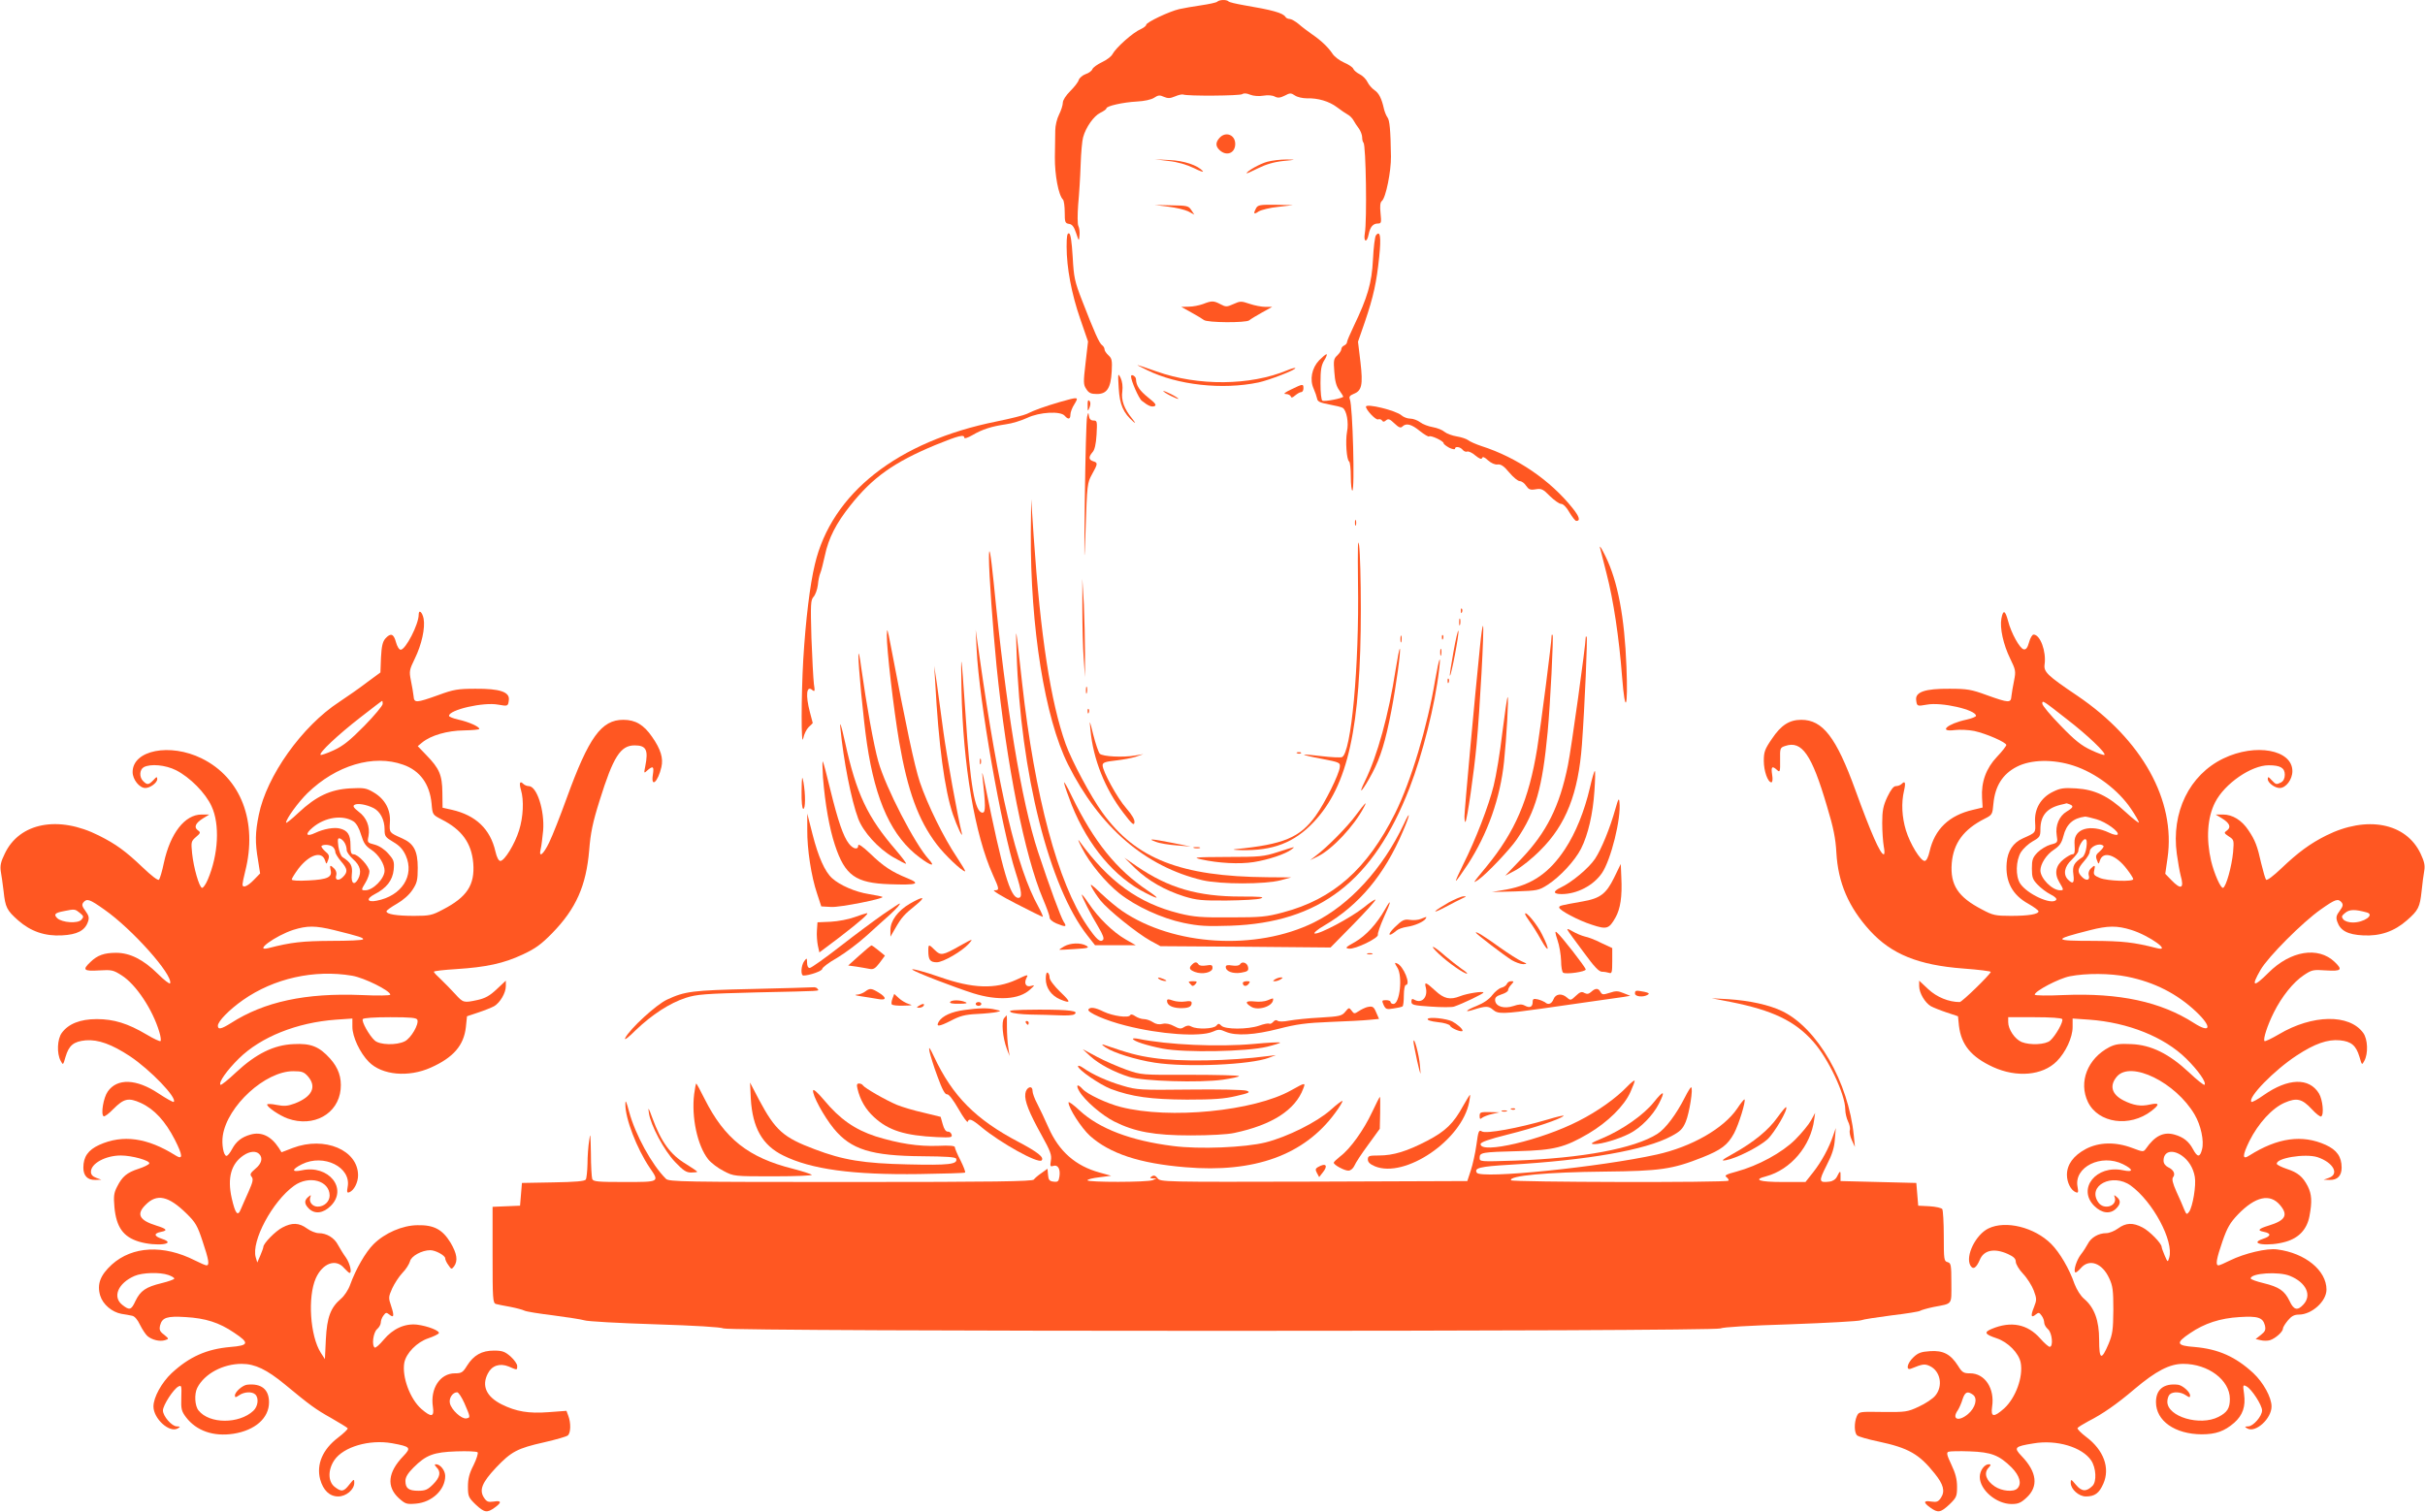 <?xml version="1.0" standalone="no"?>
<!DOCTYPE svg PUBLIC "-//W3C//DTD SVG 20010904//EN"
 "http://www.w3.org/TR/2001/REC-SVG-20010904/DTD/svg10.dtd">
<svg version="1.0" xmlns="http://www.w3.org/2000/svg"
 width="1280pt" height="798pt" viewBox="0 0 1280 798"
 preserveAspectRatio="xMidYMid meet">
<g transform="translate(0,798) scale(0.1,-0.1)"
fill="#ff5722" stroke="none">
<path d="M6425 7971 c-6 -5 -44 -13 -85 -19 -41 -6 -93 -15 -115 -20 -53 -12
-175 -70 -175 -83 0 -5 -12 -15 -27 -22 -43 -18 -132 -98 -151 -133 -6 -12
-31 -31 -55 -42 -25 -12 -47 -28 -51 -37 -3 -9 -19 -21 -35 -26 -17 -6 -33
-20 -37 -31 -3 -12 -24 -38 -45 -59 -23 -23 -39 -48 -39 -61 0 -13 -9 -41 -20
-63 -11 -21 -20 -59 -20 -84 0 -25 -1 -89 -2 -141 -1 -92 19 -201 43 -224 5
-6 9 -36 9 -67 0 -52 2 -58 23 -61 16 -2 26 -15 37 -48 15 -45 15 -45 18 -13
2 18 -1 40 -6 50 -5 11 -5 58 -1 113 5 52 11 147 13 210 2 63 8 129 13 145 14
53 57 113 90 129 18 9 33 19 33 24 0 12 86 32 161 36 39 2 76 10 91 20 21 14
30 15 51 5 21 -9 33 -9 59 2 18 8 38 12 43 10 22 -9 301 -7 312 2 9 6 23 5 42
-3 18 -7 46 -9 70 -5 23 4 48 2 60 -5 16 -8 28 -7 52 5 28 15 33 15 54 1 13
-9 41 -15 62 -15 60 2 119 -16 160 -47 21 -16 46 -33 57 -39 10 -5 24 -19 30
-30 6 -11 19 -31 29 -44 9 -13 17 -34 17 -46 0 -12 3 -25 7 -28 13 -13 19
-412 7 -479 -8 -46 11 -52 20 -6 8 40 23 58 49 58 18 0 19 5 14 54 -4 38 -2
58 7 65 21 17 49 157 48 235 -2 139 -7 193 -19 207 -6 8 -14 28 -18 44 -12 55
-27 84 -50 99 -13 9 -30 28 -37 43 -7 15 -26 34 -41 41 -16 8 -31 21 -34 29
-3 8 -25 23 -49 33 -23 10 -51 31 -61 47 -22 33 -59 69 -109 103 -20 14 -51
37 -69 53 -18 15 -40 27 -48 27 -9 0 -19 5 -22 11 -14 21 -68 36 -222 62 -39
7 -75 15 -79 20 -10 10 -48 9 -59 -2z"/>
<path d="M6437 7252 c-22 -24 -21 -45 1 -65 37 -34 82 -15 82 33 0 49 -51 68
-83 32z"/>
<path d="M6169 7130 c47 -5 94 -19 132 -37 32 -16 54 -24 48 -17 -25 31 -100
56 -176 59 l-78 4 74 -9z"/>
<path d="M6689 7126 c-38 -10 -109 -50 -109 -61 0 -2 27 10 61 27 40 20 84 33
132 38 70 7 71 7 17 8 -30 0 -76 -5 -101 -12z"/>
<path d="M6167 6889 c40 -5 87 -16 105 -25 l32 -17 -16 24 c-14 22 -22 24
-104 25 l-89 2 72 -9z"/>
<path d="M6630 6881 c-16 -30 -12 -35 14 -17 14 8 60 20 103 24 l78 9 -92 2
c-82 1 -93 -1 -103 -18z"/>
<path d="M5630 6678 c0 -111 26 -250 72 -382 l41 -119 -13 -113 c-12 -102 -12
-115 4 -138 13 -21 25 -26 56 -26 53 0 73 31 78 119 3 57 1 69 -17 85 -12 11
-21 25 -21 32 0 7 -6 17 -12 21 -15 9 -41 68 -105 233 -41 105 -45 125 -51
234 -5 82 -11 121 -19 124 -10 3 -13 -15 -13 -70z"/>
<path d="M7263 6738 c-6 -7 -13 -65 -16 -128 -6 -124 -29 -201 -102 -353 -19
-40 -35 -77 -35 -83 0 -7 -7 -14 -15 -18 -8 -3 -15 -12 -15 -19 0 -8 -10 -22
-21 -33 -19 -17 -21 -27 -16 -87 3 -49 11 -77 26 -97 11 -16 21 -31 21 -34 0
-8 -99 -28 -110 -21 -6 3 -10 43 -10 93 0 69 4 94 20 120 11 17 16 32 12 32
-5 0 -22 -15 -39 -32 -39 -41 -51 -102 -29 -150 8 -18 16 -42 18 -52 2 -16 16
-22 63 -31 33 -6 66 -14 72 -18 21 -13 33 -78 23 -127 -9 -49 -2 -148 11 -156
5 -3 9 -39 9 -80 0 -41 4 -74 8 -74 14 0 2 449 -13 482 -5 13 -1 20 19 28 44
17 51 47 37 168 l-13 108 36 104 c46 135 62 210 76 344 11 106 5 142 -17 114z"/>
<path d="M6350 6375 c-19 -7 -53 -14 -75 -14 l-40 -1 54 -30 c29 -16 59 -34
65 -39 17 -15 223 -16 240 -2 7 6 38 25 67 41 l54 30 -36 0 c-19 0 -57 7 -83
16 -44 15 -50 15 -85 -1 -35 -16 -41 -16 -69 -1 -36 19 -46 19 -92 1z"/>
<path d="M6055 6026 c160 -79 397 -105 588 -65 56 12 201 68 194 76 -3 2 -22
-3 -43 -12 -195 -81 -469 -84 -689 -6 -123 43 -125 44 -50 7z"/>
<path d="M5905 5931 c5 -88 24 -131 78 -178 13 -11 10 -5 -7 17 -42 51 -59 97
-52 144 3 26 0 52 -9 71 -14 28 -15 25 -10 -54z"/>
<path d="M5970 5993 c0 -23 41 -117 57 -129 34 -27 52 -34 67 -28 12 5 4 16
-33 45 -46 37 -64 63 -65 98 -1 15 -26 29 -26 14z"/>
<path d="M6815 5924 c-34 -16 -43 -24 -28 -24 12 0 23 -6 26 -12 3 -10 9 -8
24 5 11 9 25 17 31 17 7 0 12 9 12 20 0 25 -3 24 -65 -6z"/>
<path d="M6140 5915 c0 -2 18 -14 40 -25 22 -11 40 -18 40 -15 0 2 -18 14 -40
25 -22 11 -40 18 -40 15z"/>
<path d="M5595 5858 c-79 -23 -138 -44 -175 -63 -14 -7 -86 -25 -160 -40 -522
-105 -871 -379 -959 -755 -26 -108 -48 -289 -61 -500 -11 -188 -12 -476 0
-417 4 21 17 47 28 58 12 11 22 21 22 22 0 1 -7 27 -15 57 -24 91 -18 144 13
117 13 -10 14 -6 8 33 -3 25 -9 134 -13 243 -5 178 -4 199 11 216 10 11 20 39
23 63 2 24 8 52 13 63 5 11 15 52 24 92 19 92 60 171 134 264 118 149 231 229
450 320 123 50 152 57 152 38 0 -6 19 0 43 14 53 31 101 46 176 57 32 4 83 20
113 34 65 31 176 37 198 11 18 -21 30 -19 30 6 0 12 9 37 21 55 24 40 23 40
-76 12z"/>
<path d="M5741 5840 c0 -33 1 -34 10 -11 6 16 6 28 -1 35 -7 7 -10 -1 -9 -24z"/>
<path d="M7210 5833 c0 -17 52 -72 64 -67 8 3 17 0 21 -6 5 -8 11 -8 21 1 12
10 20 7 44 -16 23 -22 33 -26 42 -17 20 20 48 13 92 -23 24 -19 46 -32 49 -29
8 8 77 -24 77 -36 0 -5 14 -15 30 -24 17 -8 30 -10 30 -5 0 14 26 11 40 -5 6
-8 17 -13 24 -10 7 3 27 -6 44 -21 21 -17 32 -21 35 -13 3 9 13 5 31 -12 17
-15 37 -24 51 -22 17 2 33 -8 61 -42 21 -25 46 -46 56 -46 10 0 25 -11 33 -24
14 -20 22 -24 51 -19 30 5 39 1 75 -36 23 -22 49 -41 59 -41 11 0 29 -18 44
-45 15 -25 31 -45 36 -45 23 0 17 22 -19 67 -118 148 -294 268 -481 328 -30
10 -62 24 -70 31 -9 7 -36 16 -60 20 -25 4 -54 15 -65 24 -11 10 -39 21 -62
25 -23 4 -53 15 -67 26 -13 10 -37 19 -52 19 -15 0 -36 8 -46 17 -29 26 -188
65 -188 46z"/>
<path d="M5738 5780 c-4 -14 -9 -209 -12 -435 -4 -346 -3 -371 4 -163 8 240 9
249 34 294 31 56 32 61 6 69 -24 8 -25 22 -4 47 12 12 19 43 22 93 4 71 3 75
-16 75 -14 0 -22 8 -24 23 -3 22 -4 21 -10 -3z"/>
<path d="M5441 5170 c-3 -502 74 -980 196 -1225 167 -333 409 -541 711 -612
96 -22 327 -22 412 0 l55 15 -126 1 c-457 4 -693 96 -870 341 -61 84 -162 273
-194 362 -79 222 -133 569 -169 1098 l-13 195 -2 -175z"/>
<path d="M7152 5220 c0 -14 2 -19 5 -12 2 6 2 18 0 25 -3 6 -5 1 -5 -13z"/>
<path d="M7168 4903 c7 -439 -36 -901 -85 -920 -8 -3 -56 -1 -106 5 -50 6 -92
10 -94 8 -2 -2 40 -12 94 -22 94 -18 98 -20 95 -44 -4 -38 -77 -186 -127 -256
-83 -116 -170 -152 -425 -177 -19 -2 -6 -4 30 -5 169 -4 281 39 384 148 182
193 249 499 249 1125 0 149 -4 299 -9 335 -7 47 -8 -9 -6 -197z"/>
<path d="M8445 5090 c4 -14 19 -76 35 -138 36 -139 66 -337 82 -546 16 -205
32 -168 23 54 -10 263 -46 452 -111 584 -19 39 -32 60 -29 46z"/>
<path d="M5220 5034 c0 -81 21 -376 40 -569 53 -524 149 -1005 245 -1230 19
-45 35 -88 35 -98 0 -10 15 -23 36 -32 49 -20 57 -19 39 8 -16 25 -75 186
-136 370 -88 268 -169 760 -234 1422 -16 157 -25 206 -25 129z"/>
<path d="M5713 4765 c0 -88 3 -205 7 -260 l7 -100 0 125 c0 69 -3 186 -6 260
l-8 135 0 -160z"/>
<path d="M7711 4754 c0 -11 3 -14 6 -6 3 7 2 16 -1 19 -3 4 -6 -2 -5 -13z"/>
<path d="M2210 4735 c0 -51 -69 -185 -95 -185 -8 0 -19 17 -25 40 -12 45 -28
50 -56 19 -14 -16 -20 -40 -23 -100 l-3 -79 -72 -53 c-39 -30 -105 -76 -146
-103 -196 -128 -383 -391 -424 -596 -19 -92 -20 -146 -4 -239 l11 -70 -33 -34
c-34 -35 -60 -45 -60 -24 0 6 6 37 14 68 67 263 -22 495 -229 597 -168 83
-365 44 -365 -72 0 -39 36 -84 67 -84 26 0 63 28 63 47 0 14 -4 13 -20 -5 -25
-26 -33 -27 -54 -6 -22 21 -20 61 3 74 36 19 114 12 170 -16 73 -37 156 -120
188 -191 44 -95 36 -254 -20 -386 -11 -26 -25 -46 -31 -44 -15 5 -44 106 -52
182 -6 60 -5 64 20 86 25 21 26 25 10 36 -22 16 -12 38 28 63 l33 20 -41 0
c-88 0 -165 -98 -199 -255 -9 -44 -21 -84 -26 -89 -5 -6 -40 21 -86 65 -89 85
-141 123 -231 168 -214 108 -420 68 -497 -96 -21 -42 -25 -64 -21 -92 4 -20
10 -67 15 -106 9 -85 17 -101 77 -154 66 -58 141 -84 231 -79 80 4 121 25 137
71 8 22 5 33 -13 58 -18 24 -20 33 -11 45 19 22 32 18 111 -38 146 -102 362
-344 347 -389 -2 -6 -32 17 -66 51 -75 74 -146 110 -219 110 -63 0 -99 -13
-135 -48 -45 -42 -37 -50 45 -45 67 4 75 2 119 -26 76 -48 164 -181 199 -299
7 -23 10 -45 6 -48 -3 -3 -36 12 -74 35 -98 58 -172 81 -262 81 -88 0 -150
-25 -185 -73 -24 -33 -27 -108 -6 -147 13 -24 13 -24 26 21 18 61 43 81 107
87 66 5 137 -21 233 -84 108 -72 251 -221 231 -241 -3 -3 -40 18 -81 45 -116
77 -217 81 -267 10 -23 -32 -38 -121 -22 -131 5 -3 28 14 51 38 56 56 80 62
146 32 71 -33 128 -95 179 -194 42 -83 44 -108 4 -83 -149 94 -279 112 -403
56 -59 -27 -84 -63 -84 -120 0 -43 22 -66 63 -65 l32 1 -27 10 c-19 7 -28 17
-28 32 0 44 77 86 158 86 59 0 155 -27 150 -42 -2 -6 -28 -19 -56 -28 -62 -20
-87 -41 -114 -95 -17 -33 -19 -50 -14 -108 10 -106 47 -157 130 -182 91 -27
206 -13 121 15 -43 14 -45 29 -4 37 36 7 29 16 -26 33 -90 28 -107 60 -56 110
59 60 120 47 215 -46 48 -47 58 -64 85 -146 33 -98 38 -128 21 -128 -6 0 -33
12 -61 26 -166 84 -330 76 -439 -22 -61 -56 -79 -104 -61 -164 14 -46 62 -87
112 -96 19 -3 44 -7 56 -10 13 -2 29 -20 42 -48 12 -24 29 -50 39 -59 23 -20
65 -31 93 -22 22 7 21 7 -5 29 -23 17 -26 26 -21 49 11 42 37 50 134 44 106
-6 178 -29 256 -82 83 -55 80 -68 -20 -76 -124 -11 -215 -51 -309 -138 -53
-50 -96 -128 -96 -176 0 -64 84 -141 128 -116 15 9 15 10 -5 11 -26 0 -73 54
-73 84 0 27 55 112 81 126 17 9 18 5 16 -58 -2 -61 1 -72 25 -104 55 -72 145
-103 250 -87 115 18 188 83 188 166 0 68 -40 101 -115 93 -24 -2 -65 -38 -65
-57 0 -12 4 -11 22 1 27 19 69 21 86 4 19 -19 14 -63 -11 -86 -75 -70 -232
-70 -289 2 -20 24 -23 87 -7 119 38 75 136 127 235 127 70 0 132 -30 227 -108
134 -111 163 -132 245 -178 45 -26 85 -50 87 -54 3 -4 -20 -26 -50 -49 -82
-62 -116 -142 -95 -221 16 -58 50 -90 95 -90 42 0 85 36 85 72 0 22 -2 21 -26
-9 -30 -39 -42 -40 -78 -12 -35 28 -36 89 -1 141 48 70 184 110 304 89 98 -18
103 -23 60 -68 -82 -85 -90 -161 -24 -222 35 -31 41 -33 90 -29 85 7 155 73
155 146 0 29 -26 62 -49 62 -9 0 -7 -5 3 -16 25 -24 19 -53 -18 -90 -28 -28
-41 -34 -78 -34 -51 0 -68 13 -68 52 0 20 13 41 43 71 66 66 106 81 226 85 57
2 107 0 112 -5 4 -4 -5 -34 -21 -67 -23 -44 -30 -73 -30 -114 0 -51 3 -58 40
-94 47 -44 61 -46 101 -17 38 27 37 39 -5 32 -29 -4 -37 -1 -51 20 -27 41 -11
80 63 159 81 85 112 102 255 134 61 14 117 30 124 36 16 13 17 66 3 103 l-10
27 -94 -7 c-106 -8 -171 3 -248 41 -81 41 -107 98 -73 163 21 42 63 56 110 37
46 -20 45 -20 45 3 0 10 -16 33 -35 50 -30 26 -44 31 -88 31 -64 0 -107 -24
-142 -80 -22 -36 -30 -40 -64 -40 -78 0 -131 -80 -116 -177 8 -54 -8 -57 -61
-11 -60 53 -103 170 -90 244 10 51 67 109 127 129 27 9 51 21 55 26 8 13 -58
39 -115 46 -64 7 -127 -21 -176 -80 -21 -25 -42 -44 -47 -41 -17 11 -8 79 12
97 11 9 20 25 20 35 0 10 6 27 14 37 12 17 16 17 30 6 25 -21 28 -8 11 43 -15
44 -15 49 5 94 12 26 36 63 54 82 19 19 36 47 40 61 6 28 63 59 107 59 28 0
79 -28 79 -43 0 -7 7 -23 17 -36 15 -23 17 -23 30 -6 21 30 15 67 -19 125 -43
70 -88 94 -175 92 -79 -1 -172 -41 -232 -101 -42 -42 -93 -131 -123 -214 -9
-26 -31 -59 -48 -73 -55 -47 -74 -97 -80 -214 l-5 -105 -22 34 c-56 88 -70
294 -26 393 36 80 106 105 149 54 13 -14 26 -26 29 -26 14 0 2 51 -19 81 -14
19 -32 49 -42 67 -19 37 -59 62 -102 62 -15 0 -43 11 -62 25 -41 30 -78 32
-129 5 -36 -18 -101 -84 -101 -103 0 -4 -7 -24 -16 -45 l-16 -37 -8 27 c-25
85 88 296 202 378 79 57 187 28 188 -51 0 -32 -28 -59 -63 -59 -28 0 -48 25
-39 50 5 13 3 13 -11 1 -22 -18 -21 -37 3 -61 31 -31 76 -26 116 14 91 91 -11
218 -152 188 -56 -12 -56 4 0 32 115 57 261 -16 241 -120 -5 -27 -3 -33 9 -28
24 9 46 51 46 89 0 134 -177 208 -344 145 l-60 -23 -15 24 c-41 62 -92 86
-150 69 -45 -13 -74 -35 -96 -76 -11 -21 -24 -37 -30 -36 -15 1 -26 62 -19
107 24 157 224 340 372 340 46 0 57 -4 78 -28 47 -55 21 -107 -69 -142 -38
-14 -56 -16 -97 -8 -27 6 -50 6 -50 2 0 -14 65 -58 109 -74 136 -48 266 24
279 154 6 63 -12 114 -56 163 -57 63 -101 81 -192 76 -104 -4 -199 -51 -304
-149 -42 -40 -79 -69 -82 -66 -12 12 33 76 97 139 116 114 306 190 512 205
l87 6 0 -44 c0 -52 40 -138 87 -185 69 -70 209 -83 327 -30 119 53 174 117
185 213 l6 58 60 20 c33 11 70 26 83 33 31 18 62 70 62 106 l0 29 -48 -45
c-37 -35 -61 -48 -101 -57 -74 -16 -76 -15 -118 31 -21 23 -55 58 -75 77 -21
19 -38 37 -38 41 0 4 53 10 118 14 158 10 251 30 351 77 67 31 98 54 155 112
127 130 180 251 196 439 7 89 18 145 55 262 72 231 110 291 185 291 61 0 73
-24 56 -110 -8 -39 -7 -39 11 -22 30 26 36 21 29 -23 -11 -72 27 -38 45 40 11
47 -3 94 -49 160 -44 64 -88 90 -152 90 -116 0 -182 -92 -299 -414 -34 -94
-75 -198 -92 -233 -31 -65 -57 -85 -45 -35 4 15 9 59 13 98 8 105 -33 234 -76
234 -9 0 -22 5 -29 12 -18 18 -23 5 -12 -33 16 -54 12 -142 -10 -212 -22 -72
-77 -162 -99 -162 -9 0 -19 19 -26 50 -27 118 -103 191 -230 220 l-49 11 -1
80 c-1 93 -16 127 -84 197 l-46 48 23 19 c46 38 133 63 220 64 45 1 82 4 82 8
0 12 -56 37 -110 49 -27 6 -50 15 -50 20 0 32 183 74 260 59 51 -9 52 -9 56
26 4 41 -48 59 -176 58 -93 0 -116 -4 -195 -33 -120 -43 -129 -43 -132 -6 -2
17 -8 54 -14 82 -10 50 -8 57 20 115 37 75 56 163 47 212 -7 35 -26 51 -26 21z
m-190 -471 c0 -9 -44 -62 -97 -116 -77 -78 -112 -106 -162 -129 -35 -16 -67
-27 -69 -24 -10 10 91 105 208 196 63 49 115 89 117 89 2 0 3 -7 3 -16z m108
-321 c89 -31 140 -102 150 -205 5 -59 5 -59 53 -84 107 -54 158 -125 167 -231
9 -115 -33 -179 -161 -245 -56 -30 -70 -33 -152 -33 -93 0 -145 9 -145 24 0 5
25 23 55 40 33 19 65 47 82 73 24 36 28 51 28 117 0 89 -21 128 -82 155 -69
31 -68 29 -65 84 5 67 -26 124 -86 159 -39 23 -51 25 -125 21 -103 -6 -178
-41 -272 -129 -36 -34 -65 -57 -65 -52 0 20 64 108 113 156 151 147 349 206
505 150z m-156 -229 c35 -18 58 -62 58 -113 0 -36 4 -41 46 -66 34 -20 51 -39
66 -72 47 -106 -22 -213 -154 -238 -50 -10 -57 10 -11 34 63 32 95 73 101 129
4 44 1 52 -28 85 -20 23 -47 41 -72 48 -39 10 -40 11 -33 45 9 50 -10 98 -52
129 -27 21 -32 30 -22 36 16 10 63 2 101 -17z m-105 -71 c14 -10 29 -35 39
-70 13 -43 23 -59 54 -79 39 -26 70 -76 70 -111 -1 -42 -61 -103 -102 -103
-23 0 -22 2 2 42 11 18 20 44 20 57 0 26 -59 91 -84 91 -13 0 -16 11 -16 49 0
54 -15 77 -56 87 -30 8 -86 -2 -130 -23 -48 -23 -56 -7 -14 28 66 56 160 69
217 32z m-47 -114 c6 -10 10 -26 10 -37 0 -10 16 -32 35 -49 37 -33 45 -66 25
-104 -20 -36 -38 -23 -33 25 5 44 -4 62 -49 91 -9 6 -18 31 -22 57 -5 39 -3
46 10 41 8 -3 19 -14 24 -24z m-62 -21 c7 -7 12 -18 12 -26 0 -8 14 -30 30
-49 35 -40 37 -56 10 -83 -23 -23 -44 -17 -35 10 3 10 -1 25 -10 34 -22 22
-26 20 -20 -7 10 -38 -17 -50 -116 -55 -54 -3 -89 -1 -89 5 0 6 16 31 35 57
58 75 124 96 141 43 7 -21 7 -21 16 3 8 21 5 29 -16 46 -13 12 -22 25 -19 28
11 10 48 7 61 -6z m-1337 -347 c21 -17 22 -21 9 -36 -18 -22 -103 -16 -128 8
-20 20 -12 28 35 37 58 12 59 11 84 -9z m1342 -91 c133 -33 158 -41 153 -49
-3 -5 -79 -8 -168 -8 -151 -1 -210 -7 -330 -38 -83 -21 35 65 130 96 74 23
116 23 215 -1z m96 -241 c64 -11 201 -79 201 -100 0 -5 -68 -6 -152 -2 -295
12 -513 -35 -689 -148 -51 -32 -69 -36 -69 -14 0 23 59 84 133 136 163 114
375 162 576 128z m344 -233 c9 -23 -33 -96 -66 -113 -43 -22 -133 -20 -159 4
-29 26 -71 101 -63 113 4 6 60 10 145 10 109 0 139 -3 143 -14z m-835 -708
c21 -21 13 -51 -20 -78 -27 -23 -30 -30 -20 -42 10 -13 7 -27 -16 -79 -16 -35
-34 -77 -41 -93 -16 -40 -29 -24 -48 59 -24 107 -3 182 63 226 33 22 65 24 82
7z m-479 -639 c17 -6 31 -14 31 -19 0 -4 -30 -15 -67 -24 -83 -20 -112 -40
-138 -94 -22 -48 -31 -51 -69 -21 -54 42 -23 115 64 153 41 18 134 21 179 5z
m1562 -676 c33 -76 33 -77 10 -81 -25 -4 -78 45 -86 79 -7 27 14 59 38 59 7 0
24 -26 38 -57z"/>
<path d="M10564 4714 c-9 -49 10 -137 47 -212 28 -58 30 -65 20 -115 -6 -28
-12 -65 -14 -82 -3 -37 -12 -37 -132 6 -79 29 -102 33 -195 33 -128 1 -180
-17 -176 -58 4 -35 5 -35 56 -26 77 15 260 -27 260 -59 0 -5 -23 -14 -50 -20
-102 -22 -152 -67 -61 -55 26 3 72 1 102 -5 64 -14 169 -60 169 -74 0 -5 -22
-34 -49 -62 -58 -61 -84 -134 -79 -217 l3 -51 -50 -12 c-127 -29 -203 -102
-230 -220 -7 -31 -17 -50 -26 -50 -22 0 -77 90 -99 162 -21 70 -25 144 -10
208 10 43 6 55 -12 37 -7 -7 -20 -12 -31 -12 -12 0 -26 -18 -45 -57 -22 -47
-27 -73 -27 -138 0 -44 4 -99 8 -122 5 -26 5 -43 0 -43 -18 0 -68 114 -150
340 -101 278 -172 370 -285 370 -63 0 -107 -28 -155 -100 -38 -55 -43 -70 -43
-117 0 -53 21 -113 40 -113 6 0 8 16 4 40 -7 43 0 49 26 25 15 -14 17 -10 16
52 -1 64 0 66 27 75 88 30 140 -45 220 -317 35 -115 46 -172 50 -246 9 -159
64 -288 178 -413 113 -123 254 -181 492 -199 81 -6 146 -14 145 -18 -7 -18
-152 -159 -164 -159 -58 0 -121 26 -166 68 l-48 45 0 -29 c0 -36 31 -88 62
-106 13 -7 50 -22 83 -33 l60 -20 5 -50 c12 -101 65 -165 180 -218 125 -57
261 -45 336 30 47 47 84 126 84 181 l0 45 88 -6 c205 -15 395 -91 511 -205 64
-63 109 -127 97 -139 -3 -3 -40 26 -82 66 -105 98 -200 145 -304 149 -62 3
-84 0 -116 -16 -115 -60 -164 -184 -113 -290 55 -112 220 -135 335 -47 45 35
43 45 -8 34 -47 -11 -87 -5 -140 22 -62 32 -75 78 -34 126 74 85 310 -31 410
-201 33 -56 51 -140 39 -184 -11 -43 -24 -43 -48 2 -22 41 -51 63 -96 76 -58
17 -105 -6 -152 -74 -13 -18 -15 -18 -73 4 -88 33 -175 31 -245 -6 -65 -35
-99 -82 -99 -136 0 -41 21 -82 47 -92 13 -5 14 0 9 29 -20 104 125 176 240
119 56 -28 56 -44 0 -32 -141 30 -243 -97 -152 -188 40 -40 85 -45 116 -14 24
24 25 43 3 61 -14 12 -16 12 -11 -1 16 -47 -57 -70 -86 -28 -62 88 74 159 171
89 117 -85 228 -293 203 -380 -8 -26 -8 -26 -24 11 -9 21 -16 41 -16 45 0 19
-65 85 -101 103 -51 27 -88 25 -129 -5 -19 -14 -47 -25 -62 -25 -41 0 -81 -23
-98 -57 -8 -15 -24 -40 -36 -55 -22 -28 -41 -85 -30 -95 3 -3 16 7 29 22 44
52 113 28 150 -53 19 -40 22 -65 22 -167 -1 -105 -4 -128 -25 -179 -38 -90
-50 -85 -50 21 0 102 -25 170 -79 216 -19 16 -39 48 -51 79 -27 79 -78 166
-123 211 -88 88 -240 126 -331 82 -67 -32 -123 -145 -96 -195 14 -25 31 -15
50 29 21 52 77 63 148 31 31 -14 42 -25 42 -41 0 -12 17 -41 38 -63 22 -23 47
-63 57 -89 16 -44 16 -49 1 -88 -19 -46 -15 -59 10 -38 14 11 18 11 30 -6 8
-10 14 -27 14 -37 0 -10 9 -26 20 -35 22 -19 29 -93 9 -93 -6 0 -29 20 -50 44
-67 76 -154 93 -255 51 -44 -18 -38 -29 25 -50 60 -20 117 -78 127 -129 14
-75 -27 -186 -87 -241 -55 -49 -72 -47 -64 8 15 97 -38 177 -116 177 -34 0
-42 4 -64 40 -39 61 -78 82 -148 77 -46 -3 -63 -9 -87 -32 -34 -32 -42 -72
-12 -60 61 25 72 26 99 13 56 -27 70 -106 28 -156 -13 -16 -52 -42 -87 -58
-60 -28 -69 -29 -189 -28 -125 2 -127 2 -138 -22 -15 -34 -14 -89 2 -102 7 -6
58 -21 112 -32 159 -34 215 -66 297 -169 46 -57 56 -93 33 -128 -14 -21 -22
-24 -51 -20 -42 7 -43 -5 -5 -32 40 -29 54 -27 101 17 37 36 40 43 40 93 0 39
-8 71 -30 117 -24 51 -27 64 -15 68 8 3 58 4 112 2 114 -4 155 -20 221 -85 43
-44 55 -86 30 -111 -20 -20 -82 -14 -119 11 -45 30 -59 69 -34 97 15 16 15 20
3 20 -24 0 -48 -34 -48 -67 0 -68 87 -143 168 -143 34 0 49 6 78 33 65 59 56
136 -25 220 -43 45 -38 51 62 67 122 21 257 -19 305 -90 26 -39 30 -111 7
-134 -32 -32 -57 -31 -87 5 -26 31 -28 32 -28 11 0 -34 43 -72 80 -72 47 0 70
17 92 67 37 83 2 178 -90 247 -28 21 -49 43 -46 47 3 5 29 21 57 36 73 37 149
89 245 171 113 95 184 132 256 132 132 0 246 -86 246 -185 0 -50 -14 -71 -60
-95 -98 -50 -270 1 -270 80 0 14 5 31 12 38 17 17 59 15 86 -4 18 -12 22 -13
22 -1 0 19 -41 55 -65 57 -74 8 -115 -25 -115 -92 0 -99 100 -169 241 -170 75
0 120 16 172 61 45 40 61 86 52 152 -7 49 -6 50 13 40 27 -14 82 -99 82 -127
0 -30 -47 -84 -73 -84 -20 -1 -20 -2 -5 -11 44 -25 128 52 128 116 0 48 -43
126 -96 176 -94 87 -185 127 -309 138 -98 7 -103 21 -25 73 76 52 159 79 261
85 97 6 123 -2 134 -44 5 -23 2 -32 -21 -50 l-28 -22 26 -6 c15 -4 37 -4 50 0
28 9 68 44 68 61 0 7 12 26 26 43 19 23 34 31 58 31 68 0 146 70 146 132 0
101 -112 193 -260 212 -54 8 -174 -21 -249 -58 -28 -14 -55 -26 -61 -26 -17 0
-11 34 21 127 25 72 40 98 82 142 92 95 169 112 222 49 44 -52 29 -81 -60
-108 -55 -17 -62 -26 -26 -33 41 -8 39 -23 -4 -37 -84 -28 30 -42 121 -15 69
20 111 66 124 134 15 78 12 117 -9 159 -26 50 -52 72 -110 91 -27 9 -51 21
-53 26 -8 31 150 57 215 36 83 -28 116 -89 60 -109 l-28 -10 32 -1 c41 -1 63
22 63 65 0 57 -25 93 -84 120 -124 56 -254 38 -403 -56 -38 -25 -38 -2 0 76
47 94 121 175 187 203 63 27 91 21 143 -35 22 -24 44 -41 49 -38 16 10 8 89
-12 122 -52 84 -162 81 -291 -9 -32 -23 -62 -39 -65 -36 -22 22 121 168 239
245 96 63 163 86 228 80 60 -6 85 -27 103 -87 13 -45 13 -45 26 -21 21 39 18
114 -6 147 -73 101 -268 98 -445 -7 -39 -23 -73 -39 -76 -36 -9 9 15 83 49
151 42 84 102 159 157 196 43 29 50 31 119 26 81 -5 89 3 45 45 -87 83 -233
59 -349 -57 -80 -80 -94 -75 -42 15 39 68 221 251 318 319 78 55 91 59 110 37
9 -12 7 -21 -10 -44 -18 -24 -21 -35 -13 -58 16 -47 55 -68 136 -72 90 -5 165
21 231 79 61 53 69 70 78 154 4 39 10 87 14 108 5 29 0 49 -19 90 -77 164
-285 203 -499 96 -84 -42 -148 -89 -236 -173 -42 -40 -76 -66 -81 -60 -4 5
-15 43 -25 84 -21 95 -33 125 -68 177 -35 53 -84 83 -134 83 l-39 0 33 -20
c41 -25 50 -47 27 -64 -17 -12 -17 -14 10 -32 27 -17 27 -20 22 -83 -7 -75
-37 -183 -53 -188 -12 -4 -47 75 -63 142 -27 117 -20 229 21 309 50 99 191
196 283 196 62 0 85 -14 85 -50 0 -19 -7 -33 -19 -40 -26 -13 -27 -13 -51 12
-16 18 -20 19 -20 5 0 -19 37 -47 63 -47 33 0 67 45 67 89 0 113 -194 149
-364 67 -180 -87 -276 -284 -246 -504 6 -43 15 -94 20 -113 20 -70 3 -79 -49
-25 l-32 33 12 83 c44 304 -134 625 -476 857 -159 107 -178 126 -173 165 10
68 -23 158 -58 158 -7 0 -18 -18 -24 -41 -8 -29 -16 -39 -28 -37 -21 4 -67 87
-83 151 -15 56 -26 60 -35 11z m346 -531 c109 -84 208 -179 198 -188 -3 -3
-34 8 -70 25 -52 24 -87 52 -162 130 -53 54 -96 106 -96 115 0 20 1 19 130
-82z m35 -245 c117 -38 237 -129 304 -229 23 -34 41 -66 41 -71 0 -5 -31 19
-69 54 -93 86 -164 120 -263 126 -65 4 -84 1 -122 -18 -64 -31 -99 -91 -94
-161 3 -56 5 -54 -65 -85 -51 -23 -80 -66 -85 -129 -8 -98 29 -169 114 -216
30 -17 54 -35 54 -40 0 -15 -52 -24 -145 -24 -82 0 -96 3 -152 33 -128 66
-170 130 -161 245 9 106 63 179 174 235 40 20 41 23 46 80 9 93 49 156 123
194 75 39 193 41 300 6z m-21 -204 c23 -9 20 -17 -15 -38 -40 -24 -61 -74 -53
-125 6 -39 6 -40 -33 -50 -21 -6 -52 -25 -68 -41 -26 -27 -30 -39 -30 -85 0
-46 4 -58 30 -85 17 -18 47 -41 69 -52 25 -13 35 -23 28 -30 -26 -26 -153 33
-189 88 -25 39 -23 120 4 165 12 19 40 45 63 58 36 20 40 26 40 62 0 72 33
112 105 130 17 4 31 7 32 8 1 1 8 -2 17 -5z m142 -79 c52 -15 124 -68 111 -81
-4 -4 -24 0 -44 10 -99 47 -186 22 -183 -53 3 -53 1 -61 -12 -61 -6 0 -26 -11
-44 -25 -43 -33 -52 -75 -25 -121 25 -42 25 -44 5 -44 -42 0 -104 63 -104 105
0 34 32 84 71 109 30 20 41 36 50 71 16 64 51 96 115 104 6 0 33 -6 60 -14z
m-53 -147 c-3 -24 -12 -47 -21 -53 -45 -29 -54 -47 -48 -91 6 -46 -2 -54 -28
-28 -27 27 -20 69 19 105 19 19 35 39 35 46 0 22 23 63 36 63 8 0 11 -13 7
-42z m90 6 c3 -3 -6 -16 -19 -28 -21 -17 -24 -25 -16 -46 9 -24 9 -24 16 -3
17 53 85 31 143 -46 18 -23 33 -47 33 -52 0 -15 -137 -10 -176 6 -31 13 -35
18 -30 40 7 29 3 31 -19 9 -9 -9 -13 -24 -10 -34 9 -27 -12 -33 -35 -10 -27
27 -25 43 10 83 17 19 30 41 30 49 0 29 53 52 73 32z m1390 -351 c43 -12 -14
-53 -74 -53 -22 0 -42 7 -50 16 -11 14 -10 19 10 35 23 19 52 19 114 2z
m-1244 -92 c97 -30 218 -118 134 -96 -121 31 -180 37 -331 38 -217 0 -219 6
-22 56 97 25 145 25 219 2z m-21 -247 c144 -29 263 -90 363 -184 86 -81 79
-118 -10 -61 -176 113 -394 160 -688 148 -84 -4 -153 -3 -153 2 0 19 128 86
185 97 86 17 214 16 303 -2z m-343 -224 c8 -12 -34 -87 -63 -113 -24 -22 -106
-26 -151 -8 -36 15 -71 67 -71 105 l0 26 139 0 c85 0 142 -4 146 -10z m629
-719 c37 -25 63 -66 71 -114 8 -44 -11 -157 -30 -184 -12 -16 -14 -16 -26 12
-6 17 -25 59 -41 94 -20 45 -25 67 -18 76 14 17 3 40 -26 53 -15 8 -24 20 -24
35 0 48 44 61 94 28z m574 -637 c85 -35 116 -102 70 -151 -31 -34 -51 -29 -73
19 -26 54 -55 74 -137 94 -38 9 -68 20 -68 25 0 28 149 38 208 13z m-1674
-627 c26 -19 13 -69 -26 -102 -50 -42 -88 -28 -54 20 7 11 19 37 25 58 13 39
26 45 55 24z"/>
<path d="M7702 4695 c0 -16 2 -22 5 -12 2 9 2 23 0 30 -3 6 -5 -1 -5 -18z"/>
<path d="M7812 4568 c-28 -271 -82 -866 -82 -897 0 -19 2 -32 5 -30 9 10 45
256 59 409 17 179 41 619 34 626 -3 2 -10 -46 -16 -108z"/>
<path d="M4681 4625 c-1 -71 35 -383 65 -560 45 -261 101 -414 198 -542 42
-56 134 -143 150 -143 4 0 -16 33 -43 74 -70 104 -155 277 -196 398 -29 89
-70 282 -154 723 -17 89 -19 95 -20 50z"/>
<path d="M5366 4532 c20 -632 172 -1235 374 -1491 l40 -51 108 0 107 0 -54 31
c-66 38 -143 113 -194 189 -20 30 -37 51 -37 47 0 -11 47 -104 87 -170 25 -42
32 -62 25 -69 -15 -15 -35 3 -84 75 -154 226 -276 682 -343 1282 -35 317 -34
312 -29 157z"/>
<path d="M7672 4539 c-12 -67 -21 -124 -19 -126 6 -6 50 223 45 237 -2 6 -14
-43 -26 -111z"/>
<path d="M5155 4552 c13 -272 130 -940 206 -1178 33 -102 36 -134 14 -134 -42
0 -83 139 -175 595 -11 55 -18 80 -15 55 18 -167 18 -200 1 -200 -40 0 -65
141 -90 525 -23 331 -25 342 -21 125 8 -398 70 -766 166 -979 35 -77 35 -81 7
-81 -13 0 38 -31 114 -70 75 -39 139 -70 142 -70 3 0 -7 24 -23 53 -115 207
-211 615 -311 1322 l-20 140 5 -103z"/>
<path d="M7392 4605 c0 -16 2 -22 5 -12 2 9 2 23 0 30 -3 6 -5 -1 -5 -18z"/>
<path d="M7611 4614 c0 -11 3 -14 6 -6 3 7 2 16 -1 19 -3 4 -6 -2 -5 -13z"/>
<path d="M8190 4624 c0 -34 -56 -468 -76 -594 -44 -272 -117 -441 -268 -625
-74 -90 -76 -92 -41 -68 43 30 166 160 202 213 99 146 134 269 162 565 14 148
32 507 26 513 -3 3 -5 1 -5 -4z"/>
<path d="M8370 4616 c0 -41 -76 -588 -94 -676 -44 -217 -112 -353 -246 -494
l-85 -89 55 29 c30 16 89 63 131 106 135 134 200 300 219 557 15 207 30 564
25 569 -3 3 -5 2 -5 -2z"/>
<path d="M7367 4447 c-37 -241 -97 -457 -162 -590 -43 -87 -11 -51 39 43 43
82 69 166 100 327 26 136 51 321 45 328 -3 2 -12 -47 -22 -108z"/>
<path d="M7602 4535 c0 -16 2 -22 5 -12 2 9 2 23 0 30 -3 6 -5 -1 -5 -18z"/>
<path d="M4531 4525 c-2 -48 27 -350 45 -470 45 -306 132 -494 280 -603 59
-44 83 -49 47 -9 -73 79 -228 379 -267 517 -24 84 -63 303 -90 495 -7 55 -14
87 -15 70z"/>
<path d="M7576 4394 c-42 -253 -129 -540 -212 -707 -148 -296 -327 -454 -593
-524 -85 -23 -116 -26 -276 -26 -154 -1 -193 2 -270 21 -216 54 -372 167 -528
382 -10 14 -4 -3 14 -37 40 -79 124 -181 197 -239 87 -69 224 -132 339 -156
82 -17 122 -19 248 -15 469 16 754 235 945 727 69 178 135 440 156 624 11 92
0 63 -20 -50z"/>
<path d="M4936 4385 c18 -339 50 -575 94 -705 22 -64 56 -136 46 -95 -20 78
-79 404 -96 529 -11 83 -27 196 -34 251 l-15 100 5 -80z"/>
<path d="M7641 4384 c0 -11 3 -14 6 -6 3 7 2 16 -1 19 -3 4 -6 -2 -5 -13z"/>
<path d="M5732 4335 c0 -16 2 -22 5 -12 2 9 2 23 0 30 -3 6 -5 -1 -5 -18z"/>
<path d="M7930 4113 c-12 -104 -33 -230 -46 -281 -26 -106 -96 -287 -160 -414
-24 -49 -42 -88 -39 -88 3 0 31 39 62 86 105 162 172 350 192 544 13 124 25
340 19 340 -3 0 -15 -84 -28 -187z"/>
<path d="M5741 4224 c0 -11 3 -14 6 -6 3 7 2 16 -1 19 -3 4 -6 -2 -5 -13z"/>
<path d="M4436 4135 c16 -168 57 -379 94 -477 26 -69 104 -156 184 -203 33
-19 64 -35 68 -35 5 0 -19 32 -53 72 -151 175 -209 298 -269 572 -21 93 -28
114 -24 71z"/>
<path d="M5756 4125 c14 -153 77 -310 172 -434 47 -62 58 -71 60 -53 2 15 -12
39 -43 75 -47 53 -125 195 -125 227 0 14 13 19 68 25 37 4 85 13 107 20 l40
14 -40 -7 c-67 -12 -175 -6 -190 9 -7 8 -22 52 -34 99 -21 84 -21 84 -15 25z"/>
<path d="M6848 4003 c7 -3 16 -2 19 1 4 3 -2 6 -13 5 -11 0 -14 -3 -6 -6z"/>
<path d="M5172 3960 c0 -14 2 -19 5 -12 2 6 2 18 0 25 -3 6 -5 1 -5 -13z"/>
<path d="M4344 3875 c11 -139 34 -269 63 -356 53 -161 109 -201 290 -207 145
-5 166 2 92 32 -81 33 -126 62 -196 130 -41 39 -63 53 -63 43 0 -25 -26 -20
-49 9 -30 38 -58 121 -98 284 -19 80 -37 147 -40 150 -3 3 -2 -35 1 -85z"/>
<path d="M8392 3821 c-29 -124 -75 -238 -131 -323 -82 -125 -174 -189 -310
-214 l-76 -13 123 3 c117 4 124 5 171 35 66 43 143 126 176 190 38 75 63 185
71 306 4 58 5 105 2 105 -3 0 -15 -40 -26 -89z"/>
<path d="M4231 3803 c-1 -56 3 -93 9 -93 12 0 12 76 1 140 -7 39 -9 32 -10
-47z"/>
<path d="M5617 3845 c3 -16 22 -68 40 -115 87 -216 227 -382 390 -464 72 -37
77 -32 13 11 -167 112 -285 258 -402 498 -26 55 -45 87 -41 70z"/>
<path d="M8527 3711 c-28 -101 -74 -214 -108 -265 -33 -49 -121 -123 -182
-152 -42 -20 -39 -34 6 -34 81 0 167 45 212 110 48 69 103 291 93 375 -2 25
-6 19 -21 -34z"/>
<path d="M7158 3678 c-45 -62 -153 -171 -213 -216 l-30 -23 41 20 c76 37 192
161 243 259 20 37 7 25 -41 -40z"/>
<path d="M4261 3600 c-1 -102 21 -247 52 -338 l22 -67 52 -3 c46 -3 281 44
271 53 -2 2 -34 9 -72 15 -71 11 -154 47 -194 84 -38 34 -73 113 -103 231
l-28 110 0 -85z"/>
<path d="M7410 3630 c-110 -234 -285 -426 -475 -520 -305 -150 -741 -124
-1012 61 -27 18 -77 60 -112 93 -51 49 -61 55 -48 31 8 -16 29 -48 46 -69 40
-50 193 -173 263 -212 l53 -29 449 -3 449 -4 119 121 c65 66 118 125 118 131
0 5 -28 -13 -62 -41 -68 -54 -237 -144 -259 -137 -7 2 16 22 51 42 184 108
317 267 415 497 39 90 42 119 5 39z"/>
<path d="M6101 3536 c19 -8 69 -16 110 -19 l74 -6 -95 19 c-112 22 -139 24
-89 6z"/>
<path d="M6303 3503 c9 -2 23 -2 30 0 6 3 -1 5 -18 5 -16 0 -22 -2 -12 -5z"/>
<path d="M6745 3482 c-74 -24 -94 -26 -269 -26 -171 -1 -184 -2 -135 -13 91
-20 201 -26 277 -14 76 12 166 42 198 66 23 18 26 18 -71 -13z"/>
<path d="M5992 3396 c69 -66 157 -116 258 -148 65 -20 94 -23 225 -22 83 1
164 5 180 11 23 8 -2 10 -105 10 -227 0 -382 45 -550 160 l-65 45 57 -56z"/>
<path d="M8520 3347 c-42 -86 -74 -110 -167 -126 -118 -21 -123 -22 -123 -32
0 -14 100 -68 173 -91 78 -26 90 -22 124 38 26 46 36 111 31 211 l-3 72 -35
-72z"/>
<path d="M7647 3216 c-31 -18 -63 -38 -70 -45 -6 -8 17 2 53 21 36 19 76 40
90 46 21 9 22 11 5 10 -11 0 -46 -15 -78 -32z"/>
<path d="M4802 3209 c-63 -37 -102 -90 -102 -139 l0 -35 26 45 c32 56 47 73
107 121 58 47 42 50 -31 8z"/>
<path d="M7311 3180 c-43 -76 -101 -140 -159 -173 -50 -28 -54 -32 -32 -35 32
-5 160 57 153 74 -2 7 12 47 31 90 39 84 43 108 7 44z"/>
<path d="M4664 3155 c-43 -30 -146 -106 -228 -170 -81 -63 -154 -115 -162
-115 -9 0 -14 11 -14 28 -1 26 -1 26 -15 8 -17 -23 -20 -76 -4 -76 31 0 99 24
99 35 0 7 35 34 78 58 42 25 113 78 158 119 44 40 98 89 121 109 37 34 59 59
51 59 -2 0 -40 -25 -84 -55z"/>
<path d="M4510 3138 c-30 -11 -86 -22 -125 -24 l-70 -3 -3 -43 c-2 -24 1 -60
5 -80 l8 -36 105 79 c108 83 162 130 145 128 -6 -1 -35 -10 -65 -21z"/>
<path d="M8050 3155 c0 -4 11 -22 24 -40 13 -17 40 -60 60 -96 43 -77 48 -56
6 27 -26 54 -90 130 -90 109z"/>
<path d="M7500 3129 c-14 -6 -40 -8 -59 -5 -29 4 -39 0 -80 -40 -41 -40 -33
-54 10 -17 9 8 34 17 55 20 42 6 89 27 99 43 7 12 7 12 -25 -1z"/>
<path d="M8275 3069 c4 -8 42 -60 84 -116 56 -77 81 -103 97 -103 12 0 29 -3
38 -6 14 -5 16 4 16 62 l0 69 -58 27 c-31 16 -70 31 -87 34 -16 4 -45 16 -64
27 -23 14 -32 16 -26 6z"/>
<path d="M8221 3017 c10 -28 18 -78 19 -109 0 -31 5 -60 11 -63 16 -10 119 5
119 17 0 11 -129 177 -153 196 -10 9 -9 -2 4 -41z"/>
<path d="M7790 3057 c0 -7 150 -121 190 -146 19 -11 46 -21 60 -21 23 1 22 2
-8 15 -18 8 -70 41 -115 73 -80 58 -127 87 -127 79z"/>
<path d="M5065 2986 c-88 -50 -100 -52 -130 -22 -33 33 -35 32 -35 -3 0 -48 9
-61 45 -61 33 0 133 58 169 98 25 28 22 28 -49 -12z"/>
<path d="M5617 2984 c-16 -9 -27 -17 -25 -18 1 -1 39 1 83 4 70 4 77 7 58 18
-29 16 -82 15 -116 -4z"/>
<path d="M4536 2936 l-59 -53 44 -6 c24 -4 55 -9 69 -12 20 -4 30 2 53 32 l28
38 -33 27 c-18 15 -35 27 -38 27 -3 0 -32 -24 -64 -53z"/>
<path d="M7595 2944 c51 -48 132 -104 148 -104 6 0 -8 12 -29 26 -21 15 -59
45 -84 66 -65 58 -94 68 -35 12z"/>
<path d="M7218 2943 c6 -2 18 -2 25 0 6 3 1 5 -13 5 -14 0 -19 -2 -12 -5z"/>
<path d="M6292 2888 c-18 -18 -15 -27 15 -39 40 -15 93 -3 93 21 0 16 -5 18
-34 13 -19 -3 -36 -1 -40 6 -9 14 -19 14 -34 -1z"/>
<path d="M6545 2889 c-5 -7 -21 -9 -41 -6 -25 4 -34 2 -34 -8 0 -23 38 -37 81
-30 34 6 40 10 37 28 -3 24 -32 35 -43 16z"/>
<path d="M7375 2873 c30 -45 14 -193 -20 -193 -8 0 -15 5 -15 10 0 6 -11 10
-24 10 -22 0 -23 -2 -13 -25 11 -23 16 -25 52 -19 22 3 43 8 48 11 4 2 7 29 7
59 0 30 5 54 10 54 29 0 -12 101 -46 114 -14 6 -14 3 1 -21z"/>
<path d="M4816 2861 c13 -13 224 -94 322 -125 129 -40 242 -33 299 20 26 23
26 25 5 19 -27 -8 -39 14 -23 44 10 18 5 17 -54 -11 -111 -51 -231 -47 -404
14 -80 28 -156 48 -145 39z"/>
<path d="M5520 2812 c0 -47 29 -88 76 -108 58 -24 58 -15 0 40 -32 31 -56 63
-56 75 0 11 -4 23 -10 26 -6 4 -10 -9 -10 -33z"/>
<path d="M6120 2810 c8 -5 22 -9 30 -9 10 0 8 3 -5 9 -27 12 -43 12 -25 0z"/>
<path d="M6730 2810 c-13 -9 -13 -10 0 -10 8 0 22 5 30 10 13 9 13 10 0 10 -8
0 -22 -5 -30 -10z"/>
<path d="M6276 2793 c5 -5 11 -12 15 -16 3 -4 12 -1 19 8 11 13 9 15 -15 15
-16 0 -24 -3 -19 -7z"/>
<path d="M6560 2791 c0 -18 18 -21 30 -6 10 13 9 15 -9 15 -11 0 -21 -4 -21
-9z"/>
<path d="M7954 2786 c-3 -8 -16 -17 -28 -20 -13 -3 -35 -21 -49 -39 -16 -22
-47 -43 -82 -57 -58 -23 -70 -37 -19 -21 66 21 81 21 105 0 26 -23 56 -22 254
6 50 7 160 23 245 35 85 12 171 24 190 27 l35 6 -35 14 c-29 12 -41 13 -73 2
-35 -11 -40 -11 -49 4 -11 21 -26 22 -49 1 -13 -12 -22 -13 -36 -6 -14 9 -24
5 -45 -15 -26 -25 -29 -25 -46 -10 -28 25 -61 21 -72 -8 -10 -25 -28 -32 -45
-16 -6 4 -22 11 -37 15 -23 5 -28 3 -28 -13 0 -27 -15 -34 -41 -20 -17 9 -31
8 -61 -2 -48 -16 -92 -3 -96 28 -2 16 5 24 32 33 20 6 36 16 36 22 0 7 7 20
17 30 15 17 15 18 -1 18 -9 0 -19 -6 -22 -14z"/>
<path d="M7526 2766 c12 -50 -21 -86 -60 -64 -12 7 -16 5 -16 -10 0 -17 11
-20 103 -26 56 -4 111 -4 122 0 47 16 155 68 155 74 0 9 -85 -4 -123 -19 -53
-21 -85 -14 -131 29 -50 46 -59 49 -50 16z"/>
<path d="M3970 2759 c-317 -7 -354 -12 -449 -56 -58 -27 -196 -154 -221 -203
-7 -15 16 2 56 42 86 82 178 142 263 170 59 19 100 22 376 29 361 8 328 6 320
19 -3 6 -14 9 -23 8 -9 -1 -154 -5 -322 -9z"/>
<path d="M4566 2745 c-11 -8 -31 -16 -45 -16 -14 -1 -2 -5 27 -9 29 -4 68 -11
87 -14 45 -9 46 8 3 34 -39 24 -47 24 -72 5z"/>
<path d="M8630 2735 c0 -17 46 -21 68 -6 10 6 4 10 -18 15 -46 9 -50 8 -50 -9z"/>
<path d="M4711 2709 c-5 -13 -7 -27 -4 -31 2 -5 30 -8 61 -7 48 1 53 2 28 9
-16 5 -39 19 -52 31 l-24 22 -9 -24z"/>
<path d="M6160 2696 c0 -22 25 -36 67 -38 44 -1 63 6 63 27 0 10 -9 12 -34 8
-19 -3 -48 -1 -65 5 -25 9 -31 8 -31 -2z"/>
<path d="M6690 2699 c-14 -6 -44 -9 -67 -6 -48 5 -55 -5 -20 -27 36 -24 116 1
117 37 0 8 2 9 -30 -4z"/>
<path d="M9133 2691 c222 -44 340 -100 437 -209 80 -89 170 -280 170 -359 0
-19 7 -47 14 -62 8 -15 13 -37 10 -47 -3 -11 2 -35 11 -54 l16 -35 -6 60 c-28
282 -192 567 -378 657 -68 33 -173 56 -283 63 l-89 5 98 -19z"/>
<path d="M5015 2690 c-4 -6 14 -10 47 -9 39 0 48 3 33 9 -28 12 -73 12 -80 0z"/>
<path d="M5150 2680 c0 -5 7 -10 15 -10 8 0 15 5 15 10 0 6 -7 10 -15 10 -8 0
-15 -4 -15 -10z"/>
<path d="M4850 2670 c-13 -8 -13 -10 2 -10 9 0 20 5 23 10 8 13 -5 13 -25 0z"/>
<path d="M7215 2663 c-10 -3 -30 -12 -43 -21 -23 -15 -25 -15 -38 3 -13 17
-14 17 -33 -6 -18 -22 -29 -25 -133 -31 -62 -3 -135 -11 -163 -16 -30 -6 -54
-6 -61 -1 -7 6 -16 4 -24 -6 -7 -8 -16 -12 -21 -9 -5 3 -29 -2 -54 -11 -60
-20 -178 -20 -198 0 -13 13 -16 13 -27 0 -15 -17 -101 -20 -130 -5 -14 8 -25
7 -40 -2 -16 -11 -25 -10 -53 5 -22 12 -43 16 -60 12 -18 -5 -36 -2 -52 9 -13
9 -35 16 -47 16 -13 0 -33 7 -45 15 -14 10 -24 12 -28 5 -9 -15 -90 -4 -139
19 -46 23 -72 26 -81 12 -9 -15 92 -59 196 -85 183 -47 392 -61 459 -33 31 14
39 14 70 0 54 -23 152 -17 280 16 93 24 144 31 270 36 85 3 178 8 207 11 l52
5 -14 32 c-14 34 -20 37 -50 30z"/>
<path d="M5090 2648 c-68 -9 -115 -31 -134 -60 -18 -30 -1 -29 62 3 49 26 76
33 139 36 43 2 89 7 103 10 25 6 25 6 -5 13 -40 10 -87 9 -165 -2z"/>
<path d="M5335 2637 c11 -7 58 -12 105 -13 47 -1 115 -2 151 -4 36 -2 72 0 79
5 29 18 -22 25 -185 25 -138 -1 -166 -3 -150 -13z"/>
<path d="M5300 2605 c-15 -18 -8 -101 14 -161 l15 -39 -7 45 c-4 25 -7 73 -7
108 0 34 0 62 -1 62 -1 0 -7 -7 -14 -15z"/>
<path d="M7536 2601 c-4 -6 16 -13 53 -17 33 -3 62 -12 65 -19 5 -14 66 -38
66 -26 0 10 -29 35 -55 49 -31 15 -122 25 -129 13z"/>
<path d="M5415 2580 c3 -5 8 -10 11 -10 2 0 4 5 4 10 0 6 -5 10 -11 10 -5 0
-7 -4 -4 -10z"/>
<path d="M5980 2496 c0 -12 75 -36 158 -52 117 -22 442 -16 550 10 40 10 71
20 69 22 -3 3 -65 0 -138 -7 -190 -17 -454 -5 -611 27 -16 3 -28 3 -28 0z"/>
<path d="M7461 2480 c0 -8 9 -53 19 -100 20 -84 20 -85 15 -25 -4 54 -33 162
-34 125z"/>
<path d="M5835 2451 c40 -28 161 -66 260 -81 170 -26 507 -11 603 26 l37 14
-40 -5 c-209 -27 -467 -31 -608 -10 -83 12 -128 24 -262 70 -12 4 -8 -2 10
-14z"/>
<path d="M4906 2430 c4 -19 22 -79 42 -132 25 -69 40 -97 51 -95 9 1 31 -27
60 -77 25 -44 47 -74 49 -68 6 20 22 14 72 -28 101 -84 299 -194 318 -176 15
16 -21 44 -119 96 -229 120 -351 243 -449 452 -24 51 -29 56 -24 28z"/>
<path d="M5755 2404 c46 -42 126 -84 205 -109 74 -23 373 -32 494 -15 47 7 86
15 86 19 0 4 -116 7 -257 7 -258 -1 -258 -1 -338 27 -44 16 -114 46 -155 68
l-75 40 40 -37z"/>
<path d="M5690 2351 c0 -18 117 -98 174 -120 110 -41 211 -55 401 -56 142 0
197 4 260 19 70 16 77 20 55 28 -14 5 -148 8 -300 6 -261 -3 -279 -2 -353 20
-79 23 -160 59 -209 94 -16 11 -28 15 -28 9z"/>
<path d="M8589 2244 c-58 -61 -156 -131 -257 -182 -197 -101 -517 -176 -517
-122 0 10 41 25 145 51 140 35 276 81 293 98 5 5 -34 -4 -87 -20 -149 -44
-323 -76 -344 -62 -16 10 -19 3 -29 -71 -6 -44 -20 -106 -30 -136 l-18 -55
-810 -3 c-797 -2 -810 -2 -825 18 -11 14 -19 17 -30 10 -12 -8 -12 -10 5 -11
l20 0 -20 -9 c-27 -12 -345 -12 -345 -1 0 5 28 12 63 16 l62 8 -61 17 c-127
35 -214 111 -270 238 -19 43 -45 98 -59 125 -14 26 -25 56 -25 68 0 33 -34 20
-38 -15 -5 -38 20 -100 86 -219 46 -83 54 -104 49 -133 -5 -31 -4 -34 13 -29
24 8 38 -17 32 -56 -4 -26 -8 -30 -31 -27 -21 2 -27 9 -29 35 l-3 33 -32 -23
c-18 -12 -36 -28 -40 -34 -6 -10 -211 -13 -967 -13 -880 0 -960 1 -975 17 -74
73 -162 234 -194 353 -15 56 -20 67 -20 42 -2 -75 61 -237 128 -336 53 -77 54
-76 -133 -76 -140 0 -165 2 -170 16 -3 9 -7 70 -7 137 -2 101 -3 113 -9 67 -5
-30 -9 -86 -9 -125 -1 -38 -5 -76 -9 -82 -6 -9 -56 -13 -172 -15 l-165 -3 -5
-60 -5 -60 -72 -3 -73 -3 0 -254 c0 -233 1 -254 18 -259 9 -3 43 -9 75 -15 31
-6 65 -15 75 -20 9 -5 78 -16 152 -25 74 -10 148 -21 164 -26 16 -6 182 -15
370 -21 219 -7 350 -15 365 -22 35 -17 5227 -17 5262 0 15 7 148 15 372 22
191 7 357 16 370 21 12 5 85 16 162 26 77 9 145 20 150 24 6 4 37 13 70 20
104 20 95 8 95 127 0 96 -2 105 -20 110 -19 5 -20 14 -20 137 0 72 -4 136 -8
143 -4 6 -34 13 -67 15 l-60 3 -5 60 -5 60 -200 5 -200 5 0 27 c1 30 -3 29
-19 -4 -7 -14 -22 -24 -40 -26 -56 -7 -57 2 -15 85 30 58 41 94 44 138 l5 60
-14 -40 c-22 -65 -61 -137 -105 -193 l-41 -52 -120 0 c-125 0 -159 12 -88 30
130 35 236 160 254 300 l5 35 -22 -40 c-12 -22 -49 -67 -83 -101 -69 -69 -196
-138 -310 -169 -57 -15 -66 -21 -52 -30 8 -7 13 -15 9 -18 -10 -11 -1141 -8
-1147 2 -15 24 189 43 494 46 293 3 357 12 516 75 100 40 133 65 167 127 25
47 63 170 55 179 -2 2 -20 -20 -39 -49 -71 -104 -239 -201 -424 -242 -298 -66
-928 -130 -950 -96 -15 25 17 33 172 42 412 24 717 77 855 151 47 25 60 38 76
76 19 45 41 182 28 182 -3 0 -18 -24 -32 -52 -46 -91 -103 -167 -146 -194
-121 -77 -395 -128 -750 -141 -187 -6 -188 -6 -188 15 0 28 12 30 205 35 187
5 244 19 370 93 101 60 188 145 221 219 14 31 24 58 22 60 -2 3 -20 -11 -39
-31z"/>
<path d="M3664 2204 c-15 -122 17 -272 74 -344 15 -19 52 -47 82 -62 53 -28
54 -28 264 -28 115 0 206 4 201 8 -6 5 -50 19 -100 32 -235 59 -360 158 -466
369 -22 44 -42 81 -44 81 -2 0 -7 -25 -11 -56z"/>
<path d="M3963 2180 c9 -154 61 -246 171 -300 147 -73 367 -103 719 -98 129 2
238 5 241 8 3 3 -8 32 -24 64 -17 32 -30 64 -30 70 0 7 -28 10 -87 7 -106 -4
-208 12 -331 50 -110 36 -189 91 -272 191 -32 38 -56 60 -58 52 -6 -23 56
-137 109 -202 91 -111 198 -144 468 -146 124 -1 175 -4 178 -13 10 -30 -39
-35 -256 -30 -232 5 -342 23 -491 80 -165 62 -207 99 -293 260 l-48 92 4 -85z"/>
<path d="M4526 2233 c14 -60 43 -110 88 -151 76 -70 162 -97 332 -105 73 -3
81 -2 77 13 -3 10 -12 17 -20 16 -10 -1 -20 13 -27 39 l-11 39 -90 22 c-50 11
-113 30 -140 41 -58 24 -171 89 -180 103 -3 6 -13 10 -21 10 -11 0 -13 -7 -8
-27z"/>
<path d="M6815 2224 c-196 -110 -642 -154 -899 -88 -72 18 -178 68 -202 95
-27 30 -37 22 -17 -12 28 -48 119 -127 185 -160 108 -54 211 -73 403 -73 99 0
195 5 230 13 199 42 322 121 364 234 13 33 11 33 -64 -9z"/>
<path d="M8730 2162 c-53 -67 -166 -146 -270 -190 -62 -26 -70 -31 -44 -32 39
0 126 26 184 55 60 30 125 97 156 158 36 70 26 74 -26 9z"/>
<path d="M7723 2142 c-51 -93 -92 -133 -189 -184 -108 -56 -179 -78 -256 -78
-52 0 -58 -2 -58 -21 0 -14 11 -25 37 -36 159 -66 461 139 498 340 4 20 6 37
4 37 -2 0 -18 -26 -36 -58z"/>
<path d="M7242 2108 c-44 -94 -115 -193 -167 -232 -19 -15 -35 -30 -35 -34 0
-12 56 -42 77 -42 12 0 25 11 32 26 6 15 39 65 73 111 l61 84 2 84 c1 47 0 85
-1 85 -2 0 -21 -37 -42 -82z"/>
<path d="M5640 2160 c0 -30 68 -135 113 -176 105 -94 262 -146 504 -166 364
-31 627 64 790 286 24 32 41 61 39 64 -3 2 -31 -19 -63 -48 -72 -64 -228 -142
-343 -171 -109 -27 -349 -37 -488 -19 -223 28 -389 91 -494 188 -32 30 -58 49
-58 42z"/>
<path d="M3425 2105 c9 -65 80 -198 138 -259 43 -45 59 -56 85 -56 18 0 32 2
32 4 0 3 -27 21 -59 41 -82 49 -131 116 -178 244 -20 55 -23 59 -18 26z"/>
<path d="M9382 2081 c-47 -67 -126 -131 -233 -191 -61 -34 -68 -40 -39 -35 56
10 174 70 219 110 37 34 110 159 99 170 -2 3 -23 -22 -46 -54z"/>
<path d="M7978 2123 c7 -3 16 -2 19 1 4 3 -2 6 -13 5 -11 0 -14 -3 -6 -6z"/>
<path d="M7928 2113 c6 -2 18 -2 25 0 6 3 1 5 -13 5 -14 0 -19 -2 -12 -5z"/>
<path d="M7810 2089 c0 -17 3 -19 13 -10 8 6 31 15 53 20 l39 9 -52 1 c-48 1
-53 -1 -53 -20z"/>
<path d="M6957 1819 c-14 -8 -15 -14 -6 -31 l12 -22 18 23 c31 38 18 54 -24
30z"/>
</g>
</svg>
